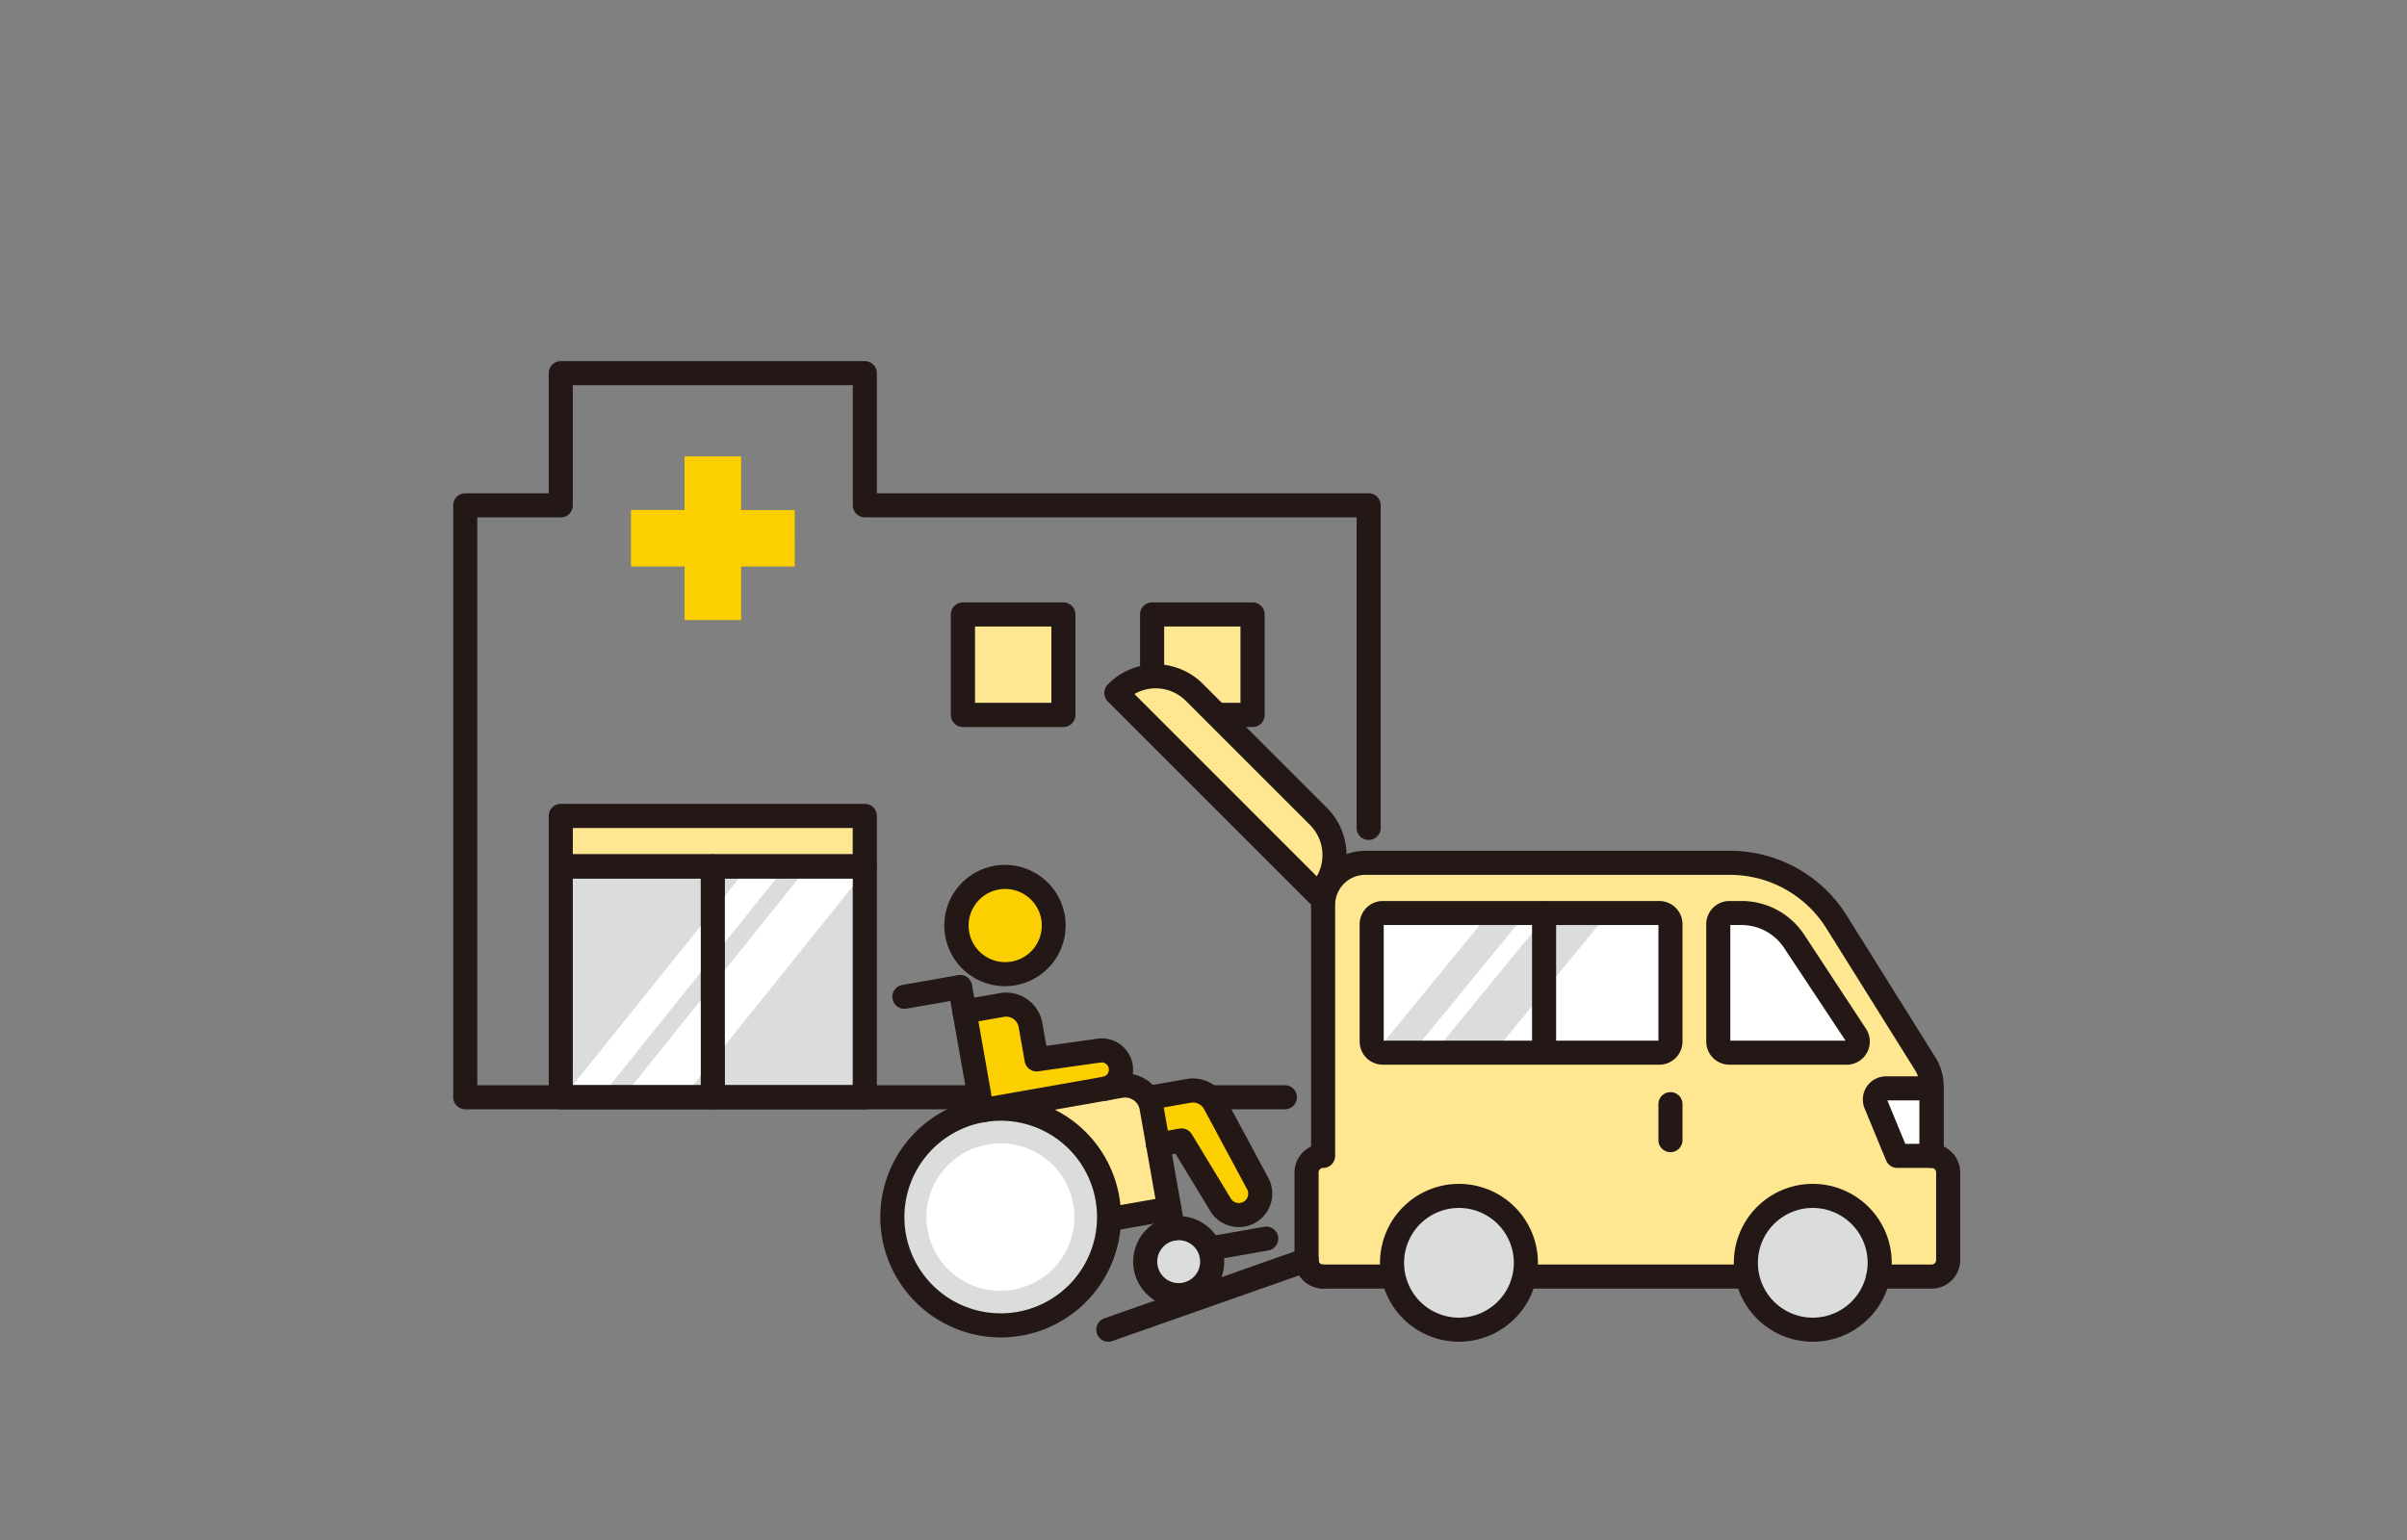 <svg xmlns="http://www.w3.org/2000/svg" xmlns:xlink="http://www.w3.org/1999/xlink" width="250" height="160" viewBox="0 0 250 160">
  <rect x="0" y="0" width="250" height="160" fill="#808080" stroke="none"/>
  <defs>
    <clipPath id="clip-path">
      <rect id="長方形_4756" data-name="長方形 4756" width="156.519" height="101.882" fill="none"/>
    </clipPath>
  </defs>
  <g id="グループ_4501" data-name="グループ 4501" transform="translate(-1248 -1054)">
    <g id="グループ_4466" data-name="グループ 4466" transform="translate(1295.074 1091.519)">
      <rect id="長方形_4751" data-name="長方形 4751" width="29.082" height="2.749" transform="translate(12.422 48.496)" fill="#ffe791"/>
      <rect id="長方形_4752" data-name="長方形 4752" width="13.291" height="21.487" transform="translate(12.422 53.745)" fill="#dbdcdc"/>
      <rect id="長方形_4753" data-name="長方形 4753" width="13.291" height="21.487" transform="translate(28.213 53.745)" fill="#dbdcdc"/>
      <path id="パス_46202" data-name="パス 46202" d="M24.9,75.232H18.61L35.859,53.745h6.29Z" fill="#fff"/>
      <path id="パス_46203" data-name="パス 46203" d="M16.295,75.232H12.422L29.671,53.745h3.873Z" fill="#fff"/>
      <rect id="長方形_4754" data-name="長方形 4754" width="7.941" height="7.941" transform="translate(73.838 27.569)" fill="#ffe791"/>
      <rect id="長方形_4755" data-name="長方形 4755" width="7.942" height="7.941" transform="translate(54.183 27.57)" fill="#ffe791"/>
      <g id="グループ_4465" data-name="グループ 4465">
        <g id="グループ_4464" data-name="グループ 4464" clip-path="url(#clip-path)">
          <path id="パス_46204" data-name="パス 46204" d="M86.378,77.732H1.25A1.25,1.25,0,0,1,0,76.482v-61.5a1.249,1.249,0,0,1,1.25-1.25H9.921V1.25A1.25,1.25,0,0,1,11.171,0H42.753A1.25,1.25,0,0,1,44,1.25V13.731H95.078a1.25,1.25,0,0,1,1.25,1.25V48.5a1.25,1.25,0,0,1-2.5,0V16.231H42.753a1.25,1.25,0,0,1-1.25-1.25V2.5H12.421V14.981a1.25,1.25,0,0,1-1.25,1.25H2.5v59H86.378a1.25,1.25,0,0,1,0,2.5" fill="#231815"/>
          <path id="パス_46205" data-name="パス 46205" d="M35.467,15.472H29.9V9.9H24.027v5.568H18.459v5.871h5.568v5.569H29.9V21.343h5.568Z" fill="#fccf00"/>
          <path id="パス_46206" data-name="パス 46206" d="M42.754,77.732H11.171a1.25,1.25,0,0,1-1.25-1.25V52.495a1.25,1.25,0,0,1,1.25-1.25H42.754A1.25,1.25,0,0,1,44,52.495V76.482a1.25,1.25,0,0,1-1.25,1.25m-30.333-2.5H41.5V53.745H12.421Z" fill="#231815"/>
          <path id="パス_46207" data-name="パス 46207" d="M42.754,53.745H11.171a1.25,1.25,0,0,1-1.25-1.25V47.246A1.25,1.25,0,0,1,11.171,46H42.754A1.25,1.25,0,0,1,44,47.246v5.249a1.25,1.25,0,0,1-1.25,1.25m-30.333-2.5H41.5V48.5H12.421Z" fill="#231815"/>
          <path id="パス_46208" data-name="パス 46208" d="M26.963,77.732a1.25,1.25,0,0,1-1.25-1.25V52.495a1.25,1.25,0,1,1,2.5,0V76.482a1.25,1.25,0,0,1-1.25,1.25" fill="#231815"/>
          <path id="パス_46209" data-name="パス 46209" d="M83.029,38.011H72.587a1.25,1.25,0,0,1-1.25-1.25V26.319a1.25,1.25,0,0,1,1.25-1.25H83.029a1.25,1.25,0,0,1,1.25,1.25V36.761a1.25,1.25,0,0,1-1.25,1.25m-9.192-2.5h7.942V27.569H73.837Z" fill="#231815"/>
          <path id="パス_46210" data-name="パス 46210" d="M63.375,38.011H52.933a1.25,1.25,0,0,1-1.25-1.25V26.319a1.25,1.25,0,0,1,1.25-1.25H63.375a1.25,1.25,0,0,1,1.25,1.25V36.761a1.25,1.25,0,0,1-1.25,1.25m-9.192-2.5h7.942V27.569H54.183Z" fill="#231815"/>
          <path id="パス_46211" data-name="パス 46211" d="M154.3,93.393a.757.757,0,0,1-.757.755H149.1c.009-.155.024-.31.024-.467a7.915,7.915,0,1,0-15.831,0c0,.157.014.312.024.467H112.35c.01-.155.024-.31.024-.467a7.916,7.916,0,1,0-15.831,0c0,.157.014.312.023.467H90.345a.756.756,0,0,1-.755-.755v-9.1a.757.757,0,0,1,.757-.755.966.966,0,0,0,.964-.964l0-26.079a3.38,3.38,0,0,1,.538-1.821c.075-.092.143-.188.211-.284a3.392,3.392,0,0,1,2.66-1.3H132.57A12.084,12.084,0,0,1,142.876,58.8l9.19,14.7A3.42,3.42,0,0,1,152.5,74.6h-3.685a2.122,2.122,0,0,0-1.962,2.932l2.235,5.414a.965.965,0,0,0,.891.6h3.57a.756.756,0,0,1,.756.755Z" fill="#ffe791"/>
          <path id="パス_46212" data-name="パス 46212" d="M144.9,70.782a.183.183,0,0,1-.172.1H132.551a.194.194,0,0,1-.195-.194V58.5a.2.2,0,0,1,.195-.195h1.255a5.577,5.577,0,0,1,4.676,2.524l6.4,9.757a.182.182,0,0,1,.009.2" fill="#fff"/>
          <path id="パス_46213" data-name="パス 46213" d="M96.357,70.691V58.5a.2.2,0,0,1,.195-.195h15.787V70.885H96.552a.194.194,0,0,1-.195-.194" fill="#fff"/>
          <path id="パス_46214" data-name="パス 46214" d="M125.462,70.691a.194.194,0,0,1-.195.194h-11V58.3h11a.2.2,0,0,1,.195.195Z" fill="#fff"/>
          <path id="パス_46215" data-name="パス 46215" d="M108.879,70.885h-6.214l10.3-12.581h6.214Z" fill="#dbdcdc"/>
          <path id="パス_46216" data-name="パス 46216" d="M100.379,70.885H96.553l10.3-12.581h3.826Z" fill="#dbdcdc"/>
          <path id="パス_46217" data-name="パス 46217" d="M53.982,56.3a4.083,4.083,0,1,1-.676,3.052,4.054,4.054,0,0,1,.676-3.052" fill="#fccf00"/>
          <path id="パス_46218" data-name="パス 46218" d="M76.553,76.766a1.6,1.6,0,0,1,1.675.793l4.46,8.309a1.257,1.257,0,0,1-1.417,1.845,1.264,1.264,0,0,1-.777-.6l-4.029-6.643a.962.962,0,0,0-.991-.45l-1.485.262-.509-2.887c-.005-.028-.018-.053-.023-.081Z" fill="#fccf00"/>
          <path id="パス_46219" data-name="パス 46219" d="M57.153,67.848a1.6,1.6,0,0,1,1.856,1.3l.629,3.569a.956.956,0,0,0,1.085.787l6.44-.909a1.039,1.039,0,0,1,1.2.842,1.045,1.045,0,0,1-.842,1.2L55.691,76.725l-1.474-8.359Z" fill="#fccf00"/>
          <path id="パス_46220" data-name="パス 46220" d="M58.651,99.06a10.291,10.291,0,1,1-3.574-20.269,10.358,10.358,0,0,1,1.809-.159A10.292,10.292,0,0,1,58.651,99.06" fill="#dbdcdc"/>
          <path id="パス_46221" data-name="パス 46221" d="M58.192,96.46a7.65,7.65,0,1,1-2.657-15.067,7.755,7.755,0,0,1,1.345-.119A7.651,7.651,0,0,1,58.192,96.46" fill="#fff"/>
          <path id="パス_46222" data-name="パス 46222" d="M69.048,88.019Q69,87.414,68.9,86.8a12.142,12.142,0,0,0-5.025-7.887,12.342,12.342,0,0,0-2.317-1.268l7.919-1.4a1.817,1.817,0,0,1,2.106,1.475l.676,3.835h0l1.007,5.711Z" fill="#ffe791"/>
          <path id="パス_46223" data-name="パス 46223" d="M72.876,94a2.512,2.512,0,0,1,2.039-2.912,2.445,2.445,0,0,1,.442-.039A2.515,2.515,0,1,1,72.876,94" fill="#dbdcdc"/>
          <path id="パス_46224" data-name="パス 46224" d="M90.108,53.729l-.309.309L70.238,34.476l.309-.308a3.412,3.412,0,0,1,4.82,0L90.108,48.909a3.392,3.392,0,0,1,.463,4.234c-.067.083-.13.169-.192.256a3.391,3.391,0,0,1-.271.33" fill="#ffe791"/>
          <path id="パス_46225" data-name="パス 46225" d="M104.459,99.668a5.987,5.987,0,1,1,5.987-5.988,5.995,5.995,0,0,1-5.987,5.988" fill="#dbdcdc"/>
          <path id="パス_46226" data-name="パス 46226" d="M141.208,99.668A5.987,5.987,0,1,1,147.2,93.68a5.994,5.994,0,0,1-5.987,5.988" fill="#dbdcdc"/>
          <path id="パス_46227" data-name="パス 46227" d="M152.584,76.522v5.087h-1.96l-1.989-4.817a.2.2,0,0,1,.18-.27Z" fill="#fff"/>
          <path id="パス_46228" data-name="パス 46228" d="M56.857,101.432A12.525,12.525,0,0,1,44.548,91.1h0a12.5,12.5,0,1,1,12.309,10.335M47.01,90.663a10.005,10.005,0,1,0,8.115-11.59A10.019,10.019,0,0,0,47.01,90.663Z" fill="#231815"/>
          <path id="パス_46229" data-name="パス 46229" d="M75.349,98.291a4.728,4.728,0,1,1,.824-.072,4.736,4.736,0,0,1-.824.072m0-6.957a2.228,2.228,0,1,0,2.192,1.841,2.212,2.212,0,0,0-2.192-1.841" fill="#231815"/>
          <path id="パス_46230" data-name="パス 46230" d="M68.326,90.376a1.25,1.25,0,0,1-.216-2.481l6.054-1.067A1.25,1.25,0,1,1,74.6,89.29l-6.053,1.067a1.263,1.263,0,0,1-.219.019" fill="#231815"/>
          <path id="パス_46231" data-name="パス 46231" d="M78.64,93.44a1.25,1.25,0,0,1-.215-2.481l5.8-1.022a1.249,1.249,0,1,1,.434,2.461l-5.8,1.023a1.243,1.243,0,0,1-.218.019" fill="#231815"/>
          <path id="パス_46232" data-name="パス 46232" d="M54.907,79.092a1.249,1.249,0,0,1-1.229-1.033L51.635,66.476l-4.553.8a1.25,1.25,0,1,1-.434-2.462l5.784-1.02a1.25,1.25,0,0,1,1.448,1.014l2.259,12.814a1.25,1.25,0,0,1-1.232,1.467" fill="#231815"/>
          <path id="パス_46233" data-name="パス 46233" d="M74.746,91.387a1.249,1.249,0,0,1-1.229-1.033L71.3,77.777a1.532,1.532,0,0,0-1.775-1.243l-14.4,2.539a1.25,1.25,0,0,1-.435-2.462l14.4-2.539a4.034,4.034,0,0,1,4.672,3.271L75.978,89.92a1.249,1.249,0,0,1-1.013,1.448,1.263,1.263,0,0,1-.219.019" fill="#231815"/>
          <path id="パス_46234" data-name="パス 46234" d="M81.607,89.972a3.5,3.5,0,0,1-.909-.121,3.449,3.449,0,0,1-2.111-1.616l-3.571-5.888-1.592.281a1.25,1.25,0,0,1-.435-2.462l2.435-.43a1.254,1.254,0,0,1,1.286.583l4.029,6.643a.983.983,0,0,0,.606.475.961.961,0,0,0,.739-.095.974.974,0,0,0,.356-1.331l-4.464-8.316a1.307,1.307,0,0,0-1.374-.648l-4.037.712a1.25,1.25,0,1,1-.434-2.462l4.037-.712a3.812,3.812,0,0,1,4,1.915l4.453,8.294a3.474,3.474,0,0,1-3.018,5.178" fill="#231815"/>
          <path id="パス_46235" data-name="パス 46235" d="M57.323,64.94a6.3,6.3,0,1,1,1.1-.1,6.413,6.413,0,0,1-1.1.1M53.587,59.3a3.8,3.8,0,1,0,3.08-4.4,3.8,3.8,0,0,0-3.08,4.4" fill="#231815"/>
          <path id="パス_46236" data-name="パス 46236" d="M67.69,76.838a1.25,1.25,0,0,1-.216-2.481.752.752,0,0,0-.261-1.482l-6.45.911a1.251,1.251,0,0,1-1.406-1.02l-.629-3.57A1.317,1.317,0,0,0,57.2,68.129l-3.886.685a1.25,1.25,0,0,1-.435-2.462l3.887-.685a3.816,3.816,0,0,1,4.421,3.1l.419,2.38,5.212-.736a3.252,3.252,0,0,1,1.088,6.413,1.254,1.254,0,0,1-.219.019" fill="#231815"/>
          <path id="パス_46237" data-name="パス 46237" d="M141.208,101.881a8.2,8.2,0,1,1,8.2-8.2,8.211,8.211,0,0,1-8.2,8.2m0-13.9a5.7,5.7,0,1,0,5.7,5.7,5.708,5.708,0,0,0-5.7-5.7" fill="#231815"/>
          <path id="パス_46238" data-name="パス 46238" d="M104.459,101.881a8.2,8.2,0,1,1,8.2-8.2,8.211,8.211,0,0,1-8.2,8.2m0-13.9a5.7,5.7,0,1,0,5.7,5.7,5.708,5.708,0,0,0-5.7-5.7" fill="#231815"/>
          <path id="パス_46239" data-name="パス 46239" d="M134.257,96.362H111.41a1.25,1.25,0,0,1,0-2.5h22.847a1.25,1.25,0,0,1,0,2.5" fill="#231815"/>
          <path id="パス_46240" data-name="パス 46240" d="M153.549,96.362h-5.538a1.25,1.25,0,0,1,0-2.5h5.537a.471.471,0,0,0,.471-.47v-9.1a.471.471,0,0,0-.47-.47,1.25,1.25,0,0,1-1.25-1.25V75.31a3.122,3.122,0,0,0-.475-1.656l-9.19-14.7a11.8,11.8,0,0,0-10.063-5.578H94.717A3.126,3.126,0,0,0,91.6,56.495V82.573a1.25,1.25,0,0,1-1.25,1.25.471.471,0,0,0-.47.47v9.1a.471.471,0,0,0,.469.47,1.25,1.25,0,0,1,0,2.5,2.973,2.973,0,0,1-2.969-2.97v-9.1A2.974,2.974,0,0,1,89.1,81.6v-25.1a5.629,5.629,0,0,1,5.622-5.623H132.57a14.286,14.286,0,0,1,12.183,6.753l9.191,14.705a5.618,5.618,0,0,1,.854,2.98V81.6a2.973,2.973,0,0,1,1.721,2.694v9.1a2.973,2.973,0,0,1-2.97,2.97" fill="#231815"/>
          <path id="パス_46241" data-name="パス 46241" d="M144.725,73.1H132.551a2.411,2.411,0,0,1-2.409-2.408V58.5a2.411,2.411,0,0,1,2.409-2.408h1.255a7.784,7.784,0,0,1,6.526,3.523l6.406,9.756a2.409,2.409,0,0,1-2.013,3.73m-12.083-2.5h11.97l-6.369-9.614a5.292,5.292,0,0,0-4.437-2.4h-1.164Z" fill="#231815"/>
          <path id="パス_46242" data-name="パス 46242" d="M125.268,73.1H96.552a2.41,2.41,0,0,1-2.408-2.408V58.5a2.41,2.41,0,0,1,2.408-2.408h28.716a2.41,2.41,0,0,1,2.408,2.408V70.691a2.41,2.41,0,0,1-2.408,2.408M96.644,70.6h28.532V58.59H96.644Z" fill="#231815"/>
          <path id="パス_46243" data-name="パス 46243" d="M113.3,73.033a1.25,1.25,0,0,1-1.25-1.25V57.4a1.25,1.25,0,1,1,2.5,0V71.783a1.25,1.25,0,0,1-1.25,1.25" fill="#231815"/>
          <path id="パス_46244" data-name="パス 46244" d="M153.548,83.823H149.98a1.25,1.25,0,0,1-1.156-.773l-2.235-5.414a2.409,2.409,0,0,1,2.226-3.328h4.733a1.25,1.25,0,0,1,1.25,1.25v7.015a1.25,1.25,0,0,1-1.25,1.25m-2.732-2.5H152.3V76.808h-3.346Z" fill="#231815"/>
          <path id="パス_46245" data-name="パス 46245" d="M126.426,82.184a1.25,1.25,0,0,1-1.25-1.25V77.2a1.25,1.25,0,0,1,2.5,0v3.736a1.25,1.25,0,0,1-1.25,1.25" fill="#231815"/>
          <path id="パス_46246" data-name="パス 46246" d="M97.507,96.362H90.345a1.25,1.25,0,0,1,0-2.5h7.162a1.25,1.25,0,0,1,0,2.5" fill="#231815"/>
          <path id="パス_46247" data-name="パス 46247" d="M68.039,101.882a1.251,1.251,0,0,1-.415-2.43l20.588-7.239a1.25,1.25,0,1,1,.829,2.358l-20.587,7.24a1.257,1.257,0,0,1-.415.071" fill="#231815"/>
          <path id="パス_46248" data-name="パス 46248" d="M89.8,56.651a1.246,1.246,0,0,1-.884-.366L67.99,35.36a1.249,1.249,0,0,1,0-1.764l.073-.074a6.929,6.929,0,0,1,9.789,0L90.756,46.426a6.926,6.926,0,0,1,0,9.785l-.073.074a1.248,1.248,0,0,1-.884.366M70.748,34.583,89.692,53.527a4.427,4.427,0,0,0-.7-5.333L76.081,35.287a4.425,4.425,0,0,0-5.333-.7" fill="#231815"/>
        </g>
      </g>
    </g>
    <rect id="長方形_4851" data-name="長方形 4851" width="250" height="160" transform="translate(1248 1054)" fill="none"/>
  </g>
</svg>
